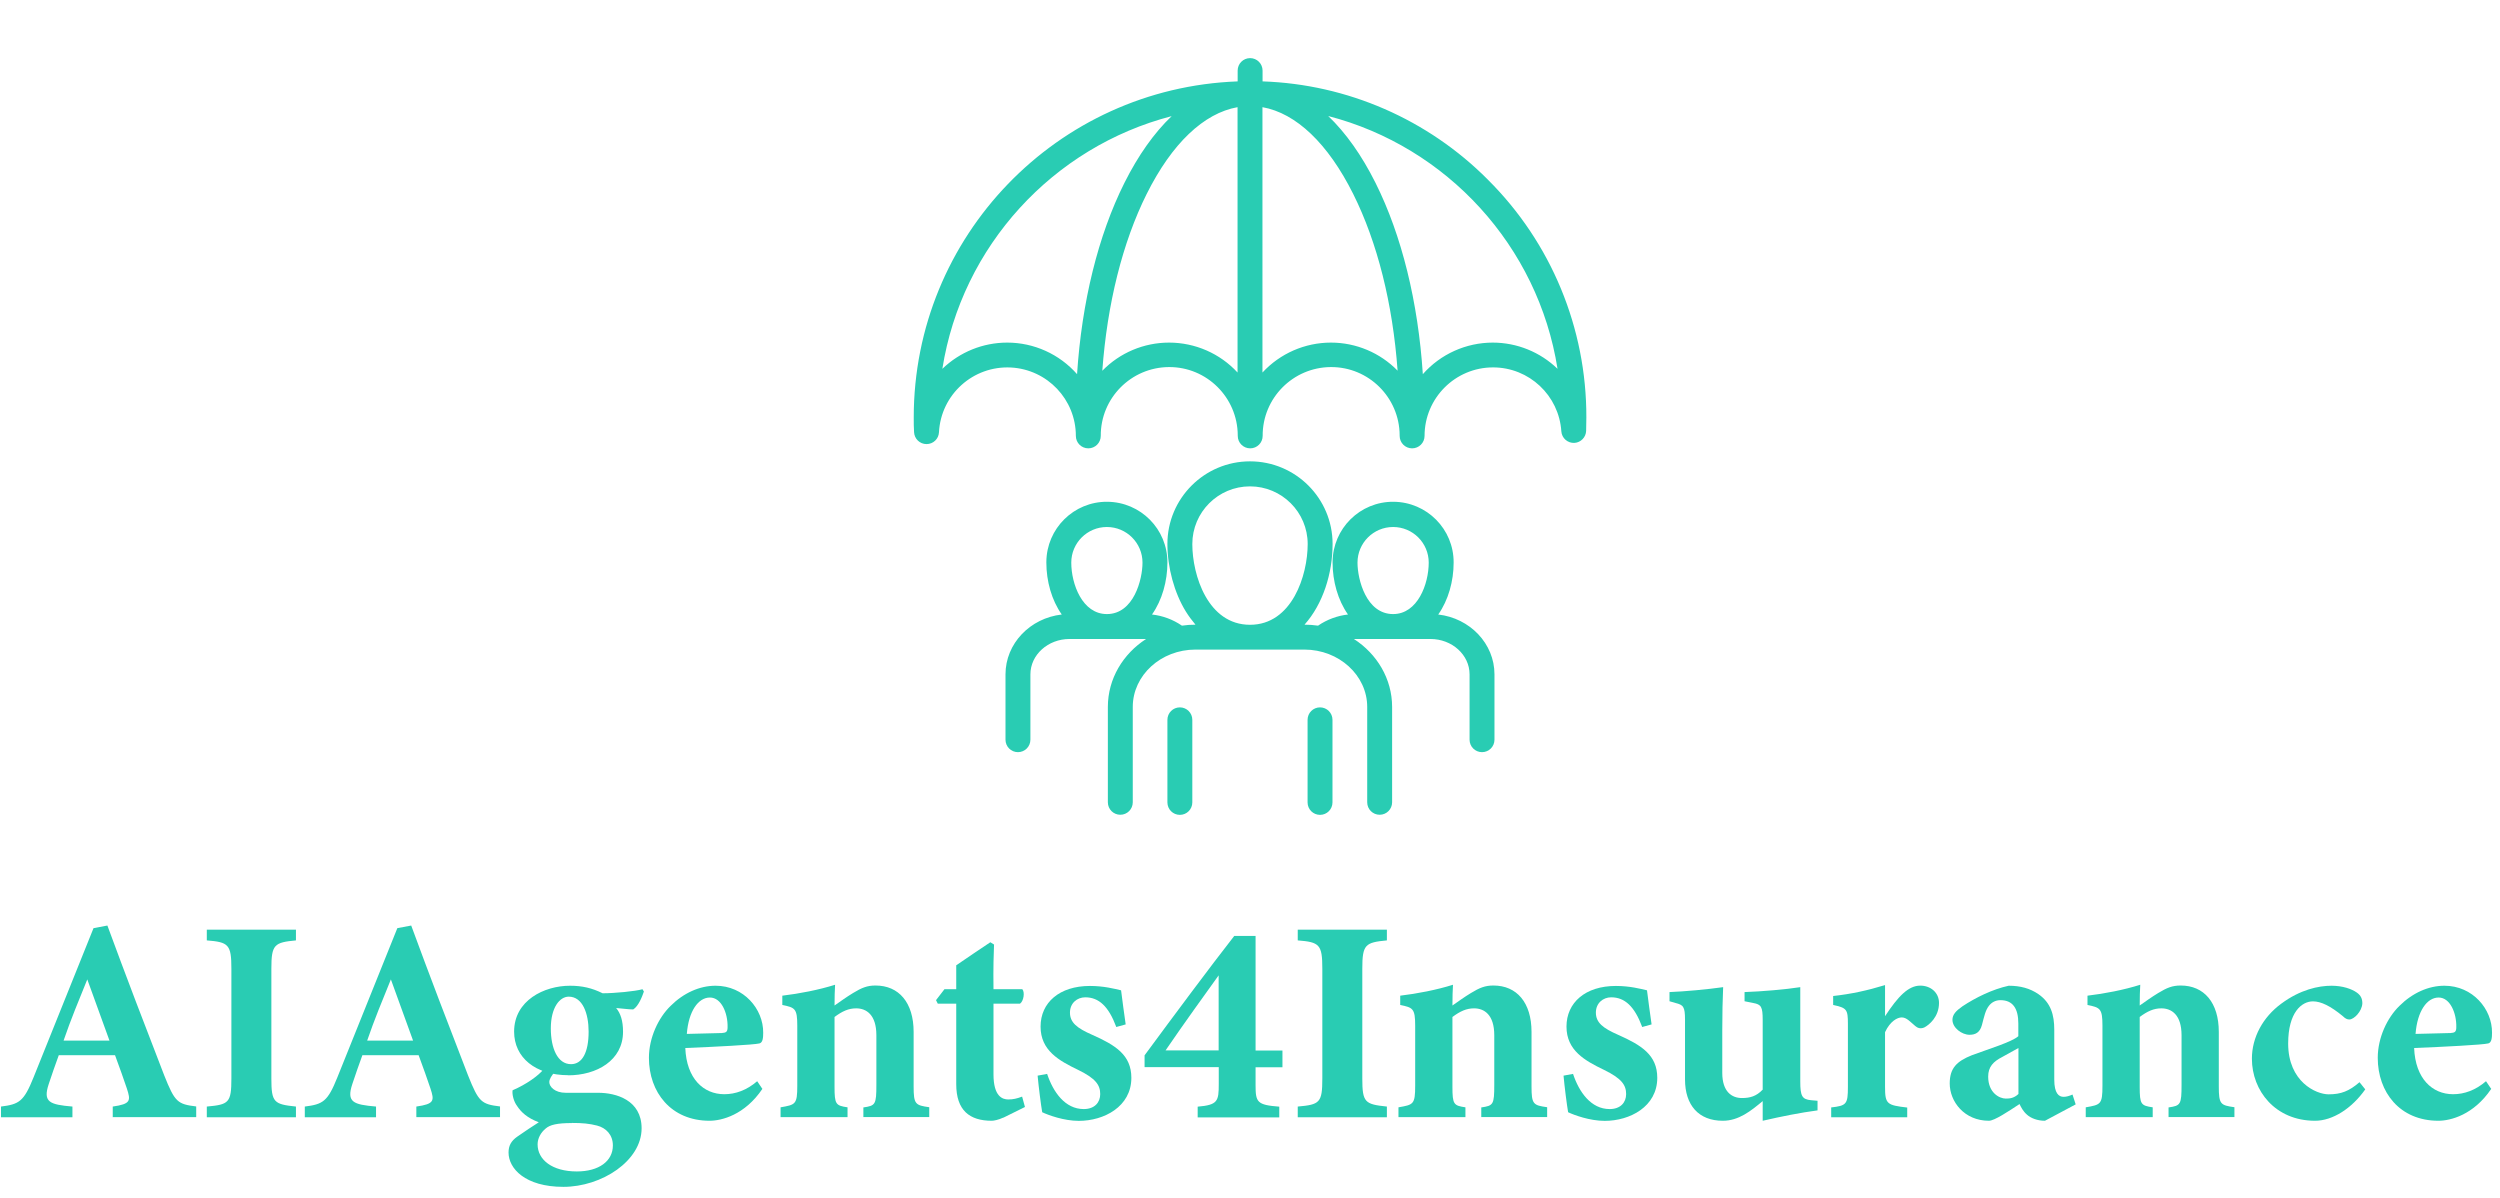 <?xml version="1.0" encoding="UTF-8"?>
<svg xmlns="http://www.w3.org/2000/svg" viewBox="0 0 228.84 109.64">
  <defs>
    <style>
      .cls-1 {
        fill: #29ccb3;
      }
    </style>
  </defs>
  <g id="Layer_1" data-name="Layer 1">
    <g>
      <path class="cls-1" d="M10.32,102.27v-.98c1.66-.24,1.66-.53,1.29-1.66-.26-.79-.69-1.98-1.08-3.04h-5.15c-.29.82-.66,1.82-.92,2.64-.55,1.66.08,1.88,2.17,2.06v.98H.09v-.98c1.66-.21,2.09-.45,2.98-2.67l5.49-13.66,1.27-.24c1.69,4.6,3.49,9.3,5.2,13.71.98,2.46,1.22,2.64,2.93,2.85v.98h-7.66ZM7.99,89.65c-.77,1.9-1.51,3.67-2.17,5.6h4.2l-2.03-5.6Z"/>
      <path class="cls-1" d="M18.93,102.27v-.98c2.01-.18,2.25-.34,2.25-2.56v-10.06c0-2.22-.26-2.43-2.25-2.59v-.98h8.16v.98c-1.98.19-2.25.37-2.25,2.59v10.06c0,2.19.24,2.35,2.25,2.56v.98h-8.16Z"/>
      <path class="cls-1" d="M38.11,102.27v-.98c1.66-.24,1.66-.53,1.29-1.66-.26-.79-.69-1.98-1.08-3.04h-5.15c-.29.82-.66,1.82-.92,2.64-.55,1.66.08,1.88,2.17,2.06v.98h-6.52v-.98c1.66-.21,2.09-.45,2.98-2.67l5.49-13.66,1.27-.24c1.69,4.6,3.49,9.3,5.2,13.71.98,2.46,1.22,2.64,2.93,2.85v.98h-7.66ZM35.78,89.65c-.77,1.9-1.51,3.67-2.17,5.6h4.2l-2.03-5.6Z"/>
      <path class="cls-1" d="M50.76,98.15c-.26.29-.48.63-.48.9,0,.42.5.98,1.51.98h2.98c1.61,0,3.96.66,3.96,3.25,0,2.98-3.65,5.36-7.16,5.36s-5.02-1.69-5.02-3.14c0-.63.24-1.06.79-1.45.71-.5,1.4-.95,1.98-1.32-1.06-.4-1.61-.92-1.98-1.48-.32-.42-.48-1.08-.42-1.45,1.24-.53,2.35-1.32,2.85-1.93l.98.29ZM52.03,98.42c-3.01,0-4.97-1.61-4.97-3.99,0-2.85,2.75-4.2,5.12-4.2,1.11,0,2.01.21,2.98.69,1.11,0,2.98-.18,3.65-.37l.13.21c-.16.47-.5,1.35-.98,1.64-.45,0-1.19-.11-1.56-.13.4.48.63,1.16.63,2.17,0,2.64-2.43,3.99-5.02,3.99ZM52.35,102.8c-1.35,0-2.01.16-2.4.5-.45.37-.74.9-.74,1.45,0,1.4,1.32,2.48,3.59,2.48,2.03,0,3.3-.95,3.3-2.38,0-.98-.63-1.61-1.45-1.82-.71-.18-1.32-.24-2.3-.24ZM52.06,91.23c-.82,0-1.64.98-1.64,2.91,0,1.8.61,3.27,1.85,3.27,1.03,0,1.61-1.08,1.61-2.98,0-1.66-.55-3.2-1.82-3.2Z"/>
      <path class="cls-1" d="M69.78,99.68c-1.61,2.38-3.72,2.91-4.83,2.91-3.54,0-5.55-2.62-5.55-5.76,0-1.85.87-3.67,1.98-4.75,1.19-1.19,2.67-1.85,4.12-1.85,2.59,0,4.38,2.14,4.36,4.3,0,.45-.03.9-.34.98-.5.13-4.23.32-6.79.42.11,2.8,1.66,4.23,3.57,4.23,1.03,0,2.06-.37,3.01-1.19l.48.71ZM64.98,91.31c-1.06,0-1.95,1.24-2.11,3.33,1.08-.03,2.09-.05,3.2-.08.37-.03.53-.08.53-.53.03-1.32-.58-2.72-1.61-2.72Z"/>
      <path class="cls-1" d="M79.03,102.27v-.9c1.11-.16,1.19-.26,1.19-2.09v-4.52c0-1.88-.92-2.46-1.85-2.46-.69,0-1.27.26-1.98.79v6.39c0,1.61.11,1.72,1.19,1.88v.9h-6.13v-.9c1.37-.24,1.53-.26,1.53-1.98v-5.49c0-1.58-.21-1.66-1.37-1.9v-.85c1.53-.18,3.35-.53,4.83-1-.03.37-.05,1.29-.05,1.9.53-.37,1.08-.77,1.69-1.14.79-.48,1.29-.69,2.06-.69,2.14,0,3.49,1.56,3.49,4.25v4.99c0,1.64.16,1.72,1.43,1.9v.9h-6.02Z"/>
      <path class="cls-1" d="M91.84,102.3c-.45.21-.87.29-1.06.29-2.03,0-3.25-.95-3.25-3.35v-7.37h-1.69l-.16-.32.77-1h1.08v-2.19c.9-.63,2.19-1.48,3.12-2.11l.34.21c-.03.71-.08,2.11-.05,4.09h2.64c.24.26.13,1.08-.21,1.32h-2.43v6.47c0,2.06.85,2.3,1.35,2.3.45,0,.79-.08,1.27-.26l.26.95-1.98.98Z"/>
      <path class="cls-1" d="M102.17,93.98c-.69-1.85-1.58-2.69-2.83-2.69-.74,0-1.4.53-1.4,1.4,0,.92.66,1.43,2.03,2.03,2.14.95,3.59,1.85,3.59,3.94,0,2.64-2.51,3.94-4.81,3.94-1.37,0-2.8-.53-3.35-.79-.11-.61-.34-2.43-.42-3.35l.87-.16c.55,1.66,1.64,3.22,3.35,3.22,1,0,1.51-.61,1.51-1.37,0-.82-.4-1.43-2.03-2.22-1.74-.84-3.43-1.77-3.43-3.96s1.72-3.72,4.52-3.72c1.27,0,2.25.26,2.85.4.08.71.32,2.4.42,3.12l-.87.24Z"/>
      <path class="cls-1" d="M114.93,97.68v1.64c0,1.58.13,1.82,2.17,1.98v.98h-7.47v-.98c1.85-.16,1.93-.5,1.93-2.09v-1.53h-6.79v-1.08c2.8-3.8,5.97-8.06,8.21-10.93h1.95v10.49h2.46v1.53h-2.46ZM111.55,89.28c-1.27,1.77-3.09,4.28-4.86,6.87h4.86v-6.87Z"/>
      <path class="cls-1" d="M118.79,102.27v-.98c2.01-.18,2.25-.34,2.25-2.56v-10.06c0-2.22-.26-2.43-2.25-2.59v-.98h8.16v.98c-1.98.19-2.25.37-2.25,2.59v10.06c0,2.19.24,2.35,2.25,2.56v.98h-8.16Z"/>
      <path class="cls-1" d="M135.59,102.27v-.9c1.11-.16,1.19-.26,1.19-2.09v-4.52c0-1.88-.92-2.46-1.85-2.46-.69,0-1.27.26-1.98.79v6.39c0,1.61.11,1.72,1.19,1.88v.9h-6.13v-.9c1.37-.24,1.53-.26,1.53-1.98v-5.49c0-1.58-.21-1.66-1.37-1.9v-.85c1.53-.18,3.35-.53,4.83-1-.03.37-.05,1.29-.05,1.9.53-.37,1.08-.77,1.69-1.14.79-.48,1.29-.69,2.06-.69,2.14,0,3.49,1.56,3.49,4.25v4.99c0,1.64.16,1.72,1.43,1.9v.9h-6.02Z"/>
      <path class="cls-1" d="M150.31,93.98c-.69-1.85-1.58-2.69-2.83-2.69-.74,0-1.4.53-1.4,1.4,0,.92.66,1.43,2.03,2.03,2.14.95,3.59,1.85,3.59,3.94,0,2.64-2.51,3.94-4.81,3.94-1.37,0-2.8-.53-3.35-.79-.11-.61-.34-2.43-.42-3.35l.87-.16c.55,1.66,1.64,3.22,3.35,3.22,1,0,1.51-.61,1.51-1.37,0-.82-.4-1.43-2.03-2.22-1.74-.84-3.43-1.77-3.43-3.96s1.72-3.72,4.52-3.72c1.27,0,2.25.26,2.85.4.08.71.32,2.4.42,3.12l-.87.24Z"/>
      <path class="cls-1" d="M166.37,101.64c-1.58.21-3.28.55-5.02.95v-1.8c-1.08.9-2.19,1.8-3.65,1.8-2.22,0-3.46-1.43-3.46-3.78v-5.47c0-1.21-.16-1.35-.87-1.53l-.55-.16v-.84c1.35-.05,3.43-.24,4.91-.45-.05,1.11-.08,2.48-.08,3.99v3.86c0,1.72.87,2.3,1.8,2.3.74,0,1.32-.16,1.9-.77v-6.37c0-1.21-.13-1.43-.87-1.56l-.79-.16v-.84c1.53-.05,3.78-.24,5.1-.45v8.61c0,1.37.16,1.66,1,1.74l.58.05v.87Z"/>
      <path class="cls-1" d="M174.59,102.27h-6.97v-.9c1.4-.16,1.53-.29,1.53-1.88v-5.78c0-1.32-.11-1.45-1.35-1.72v-.82c1.64-.18,3.12-.5,4.75-1v2.85c1.19-1.82,2.14-2.8,3.22-2.8.98,0,1.72.66,1.72,1.58,0,1.29-.92,2.03-1.35,2.25-.37.16-.63.03-.82-.13-.45-.37-.79-.79-1.24-.79-.4,0-1.06.34-1.53,1.35v5.02c0,1.58.19,1.66,2.03,1.88v.9Z"/>
      <path class="cls-1" d="M187.19,102.59c-.71,0-1.29-.24-1.64-.55-.37-.32-.55-.69-.69-.98-1,.66-2.3,1.53-2.8,1.53-2.27,0-3.59-1.77-3.59-3.41,0-1.4.63-2.03,2.03-2.59,1.56-.58,3.65-1.21,4.25-1.74v-1.16c0-1.37-.5-2.14-1.64-2.14-.45,0-.82.21-1.06.53-.32.42-.42.95-.63,1.74-.19.71-.61.9-1.14.9-.69,0-1.56-.63-1.56-1.37,0-.48.32-.82.92-1.24,1.19-.79,2.75-1.56,4.23-1.88,1.06,0,1.95.24,2.72.77,1.14.79,1.45,1.9,1.45,3.25v4.57c0,1.27.42,1.58.85,1.58.26,0,.53-.08.82-.21l.29.9-2.83,1.51ZM184.76,95.93c-.48.26-.95.53-1.48.82-.82.42-1.29.9-1.29,1.8,0,1.48,1.03,2.01,1.61,2.01.37,0,.74-.03,1.16-.42v-4.2Z"/>
      <path class="cls-1" d="M198.5,102.27v-.9c1.11-.16,1.19-.26,1.19-2.09v-4.52c0-1.88-.92-2.46-1.85-2.46-.69,0-1.27.26-1.98.79v6.39c0,1.61.11,1.72,1.19,1.88v.9h-6.13v-.9c1.37-.24,1.53-.26,1.53-1.98v-5.49c0-1.58-.21-1.66-1.37-1.9v-.85c1.53-.18,3.35-.53,4.83-1-.03.37-.05,1.29-.05,1.9.53-.37,1.08-.77,1.69-1.14.79-.48,1.29-.69,2.06-.69,2.14,0,3.49,1.56,3.49,4.25v4.99c0,1.64.16,1.72,1.43,1.9v.9h-6.02Z"/>
      <path class="cls-1" d="M216.51,99.71c-1.22,1.74-2.98,2.88-4.6,2.88-3.64,0-5.78-2.75-5.78-5.68,0-1.95,1-3.8,2.69-5.04,1.74-1.29,3.41-1.64,4.6-1.64,1,0,1.85.29,2.32.63.37.26.5.58.5.98-.03.74-.77,1.48-1.19,1.48-.19,0-.37-.08-.58-.29-1.14-.95-2.03-1.37-2.75-1.37-1.03,0-2.27,1-2.27,3.86,0,3.51,2.56,4.65,3.7,4.65s1.88-.29,2.83-1.11l.53.66Z"/>
      <path class="cls-1" d="M228.03,99.68c-1.61,2.38-3.72,2.91-4.83,2.91-3.54,0-5.55-2.62-5.55-5.76,0-1.85.87-3.67,1.98-4.75,1.19-1.19,2.67-1.85,4.12-1.85,2.59,0,4.38,2.14,4.36,4.3,0,.45-.03.9-.34.98-.5.13-4.23.32-6.79.42.11,2.8,1.66,4.23,3.57,4.23,1.03,0,2.06-.37,3.01-1.19l.48.71ZM223.22,91.31c-1.06,0-1.95,1.24-2.11,3.33,1.08-.03,2.09-.05,3.2-.08.37-.03.53-.08.53-.53.03-1.32-.58-2.72-1.61-2.72Z"/>
    </g>
  </g>
  <g id="Layer_2" data-name="Layer 2">
    <path class="cls-1" d="M136.19,16.44c-5.48-5.51-12.86-8.73-20.62-8.99v-.99c0-.63-.51-1.14-1.14-1.14s-1.14.51-1.14,1.14v.99c-16.55.61-29.65,14.2-29.65,30.76,0,.49,0,.93.03,1.35.03.61.53,1.09,1.14,1.09h0c.61,0,1.11-.47,1.14-1.08.18-3.46,3.13-6.11,6.59-5.93,3.33.18,5.94,2.93,5.94,6.26,0,.63.51,1.14,1.14,1.14s1.14-.51,1.14-1.14c-.02-3.46,2.78-6.28,6.24-6.3,3.46-.02,6.28,2.78,6.3,6.24,0,.02,0,.04,0,.06,0,.63.51,1.14,1.14,1.14s1.14-.51,1.14-1.14c-.02-3.46,2.78-6.28,6.24-6.3,3.46-.02,6.28,2.78,6.3,6.24,0,.02,0,.04,0,.06,0,.63.51,1.14,1.14,1.14s1.14-.51,1.14-1.14c0-3.46,2.81-6.27,6.27-6.27,3.3,0,6.03,2.56,6.25,5.85.04.63.59,1.1,1.21,1.06.58-.04,1.04-.52,1.06-1.1.01-.4.02-.81.02-1.23.02-8.17-3.22-16.01-9.02-21.77ZM92.2,31.36c-2.22,0-4.34.86-5.94,2.4,1.77-11.24,10.13-20.31,20.99-23.13-1.6,1.53-3.06,3.58-4.33,6.12-2.4,4.8-3.9,10.91-4.33,17.5-1.62-1.84-3.95-2.89-6.4-2.89ZM107.01,31.36c-2.3,0-4.51.93-6.11,2.58.45-6.12,1.85-11.75,4.06-16.18,2.31-4.63,5.23-7.4,8.32-7.95v24.29c-1.61-1.75-3.89-2.74-6.27-2.74ZM121.83,31.36c-2.38,0-4.65.99-6.27,2.74V9.81c3.08.55,6,3.32,8.31,7.95,2.21,4.43,3.62,10.05,4.06,16.17-1.6-1.64-3.8-2.57-6.1-2.57ZM136.65,31.36c-2.45,0-4.79,1.05-6.41,2.89-.43-6.6-1.93-12.71-4.33-17.51-1.27-2.54-2.73-4.59-4.33-6.12,10.86,2.82,19.22,11.9,20.99,23.14-1.59-1.54-3.72-2.4-5.93-2.4ZM121.97,65.89v7.56c0,.63-.51,1.14-1.14,1.14s-1.14-.51-1.14-1.14v-7.56c0-.63.51-1.14,1.14-1.14s1.14.51,1.14,1.14ZM109.14,65.89v7.56c0,.63-.51,1.14-1.14,1.14s-1.14-.51-1.14-1.14v-7.56c0-.63.51-1.14,1.14-1.14s1.14.51,1.14,1.14ZM131.65,56.25c.93-1.32,1.41-3.06,1.41-4.75.02-3.06-2.45-5.55-5.51-5.57-3.06-.02-5.55,2.45-5.57,5.51,0,.02,0,.04,0,.06,0,1.69.48,3.43,1.41,4.75-.98.11-1.92.46-2.74,1.02-.41-.06-.83-.09-1.24-.09,1.69-1.89,2.57-4.69,2.57-7.39,0-4.18-3.39-7.56-7.56-7.56s-7.56,3.39-7.56,7.56c0,2.16.63,4.48,1.69,6.19.26.42.56.82.88,1.2-.42,0-.83.03-1.24.09-.82-.56-1.75-.91-2.74-1.02.93-1.32,1.41-3.06,1.41-4.75.02-3.06-2.45-5.55-5.51-5.57-3.06-.02-5.55,2.45-5.57,5.51,0,.02,0,.04,0,.06,0,1.69.48,3.43,1.41,4.75-2.9.33-5.15,2.66-5.15,5.48v5.98c0,.63.51,1.14,1.14,1.14s1.14-.51,1.14-1.14v-5.98c0-1.79,1.61-3.24,3.58-3.24h6.84c.06,0,.11,0,.17,0-2.11,1.36-3.5,3.64-3.5,6.22v8.73c0,.63.51,1.14,1.14,1.14s1.14-.51,1.14-1.14v-8.73c0-2.9,2.58-5.25,5.74-5.25h9.97c3.17,0,5.75,2.36,5.75,5.25v8.73c0,.63.51,1.14,1.14,1.14s1.14-.51,1.14-1.14v-8.73c0-2.58-1.39-4.86-3.5-6.22.06,0,.11,0,.17,0h6.84c1.97,0,3.58,1.45,3.58,3.24v5.98c0,.63.51,1.14,1.14,1.14s1.14-.51,1.14-1.14v-5.98c0-2.82-2.25-5.15-5.15-5.48ZM101.32,48.24c1.8,0,3.26,1.46,3.26,3.26,0,1.54-.8,4.71-3.26,4.71-2.25,0-3.26-2.75-3.26-4.71,0-1.8,1.46-3.26,3.26-3.26ZM114.42,44.52c2.91,0,5.28,2.36,5.28,5.28,0,2.86-1.43,7.39-5.28,7.39s-5.28-4.53-5.28-7.39c0-2.92,2.37-5.28,5.28-5.28ZM127.52,48.24c1.8,0,3.26,1.46,3.26,3.26,0,1.95-1.01,4.71-3.26,4.71-2.46,0-3.26-3.17-3.26-4.71,0-1.8,1.46-3.26,3.26-3.26h0Z"/>
  </g>
</svg>